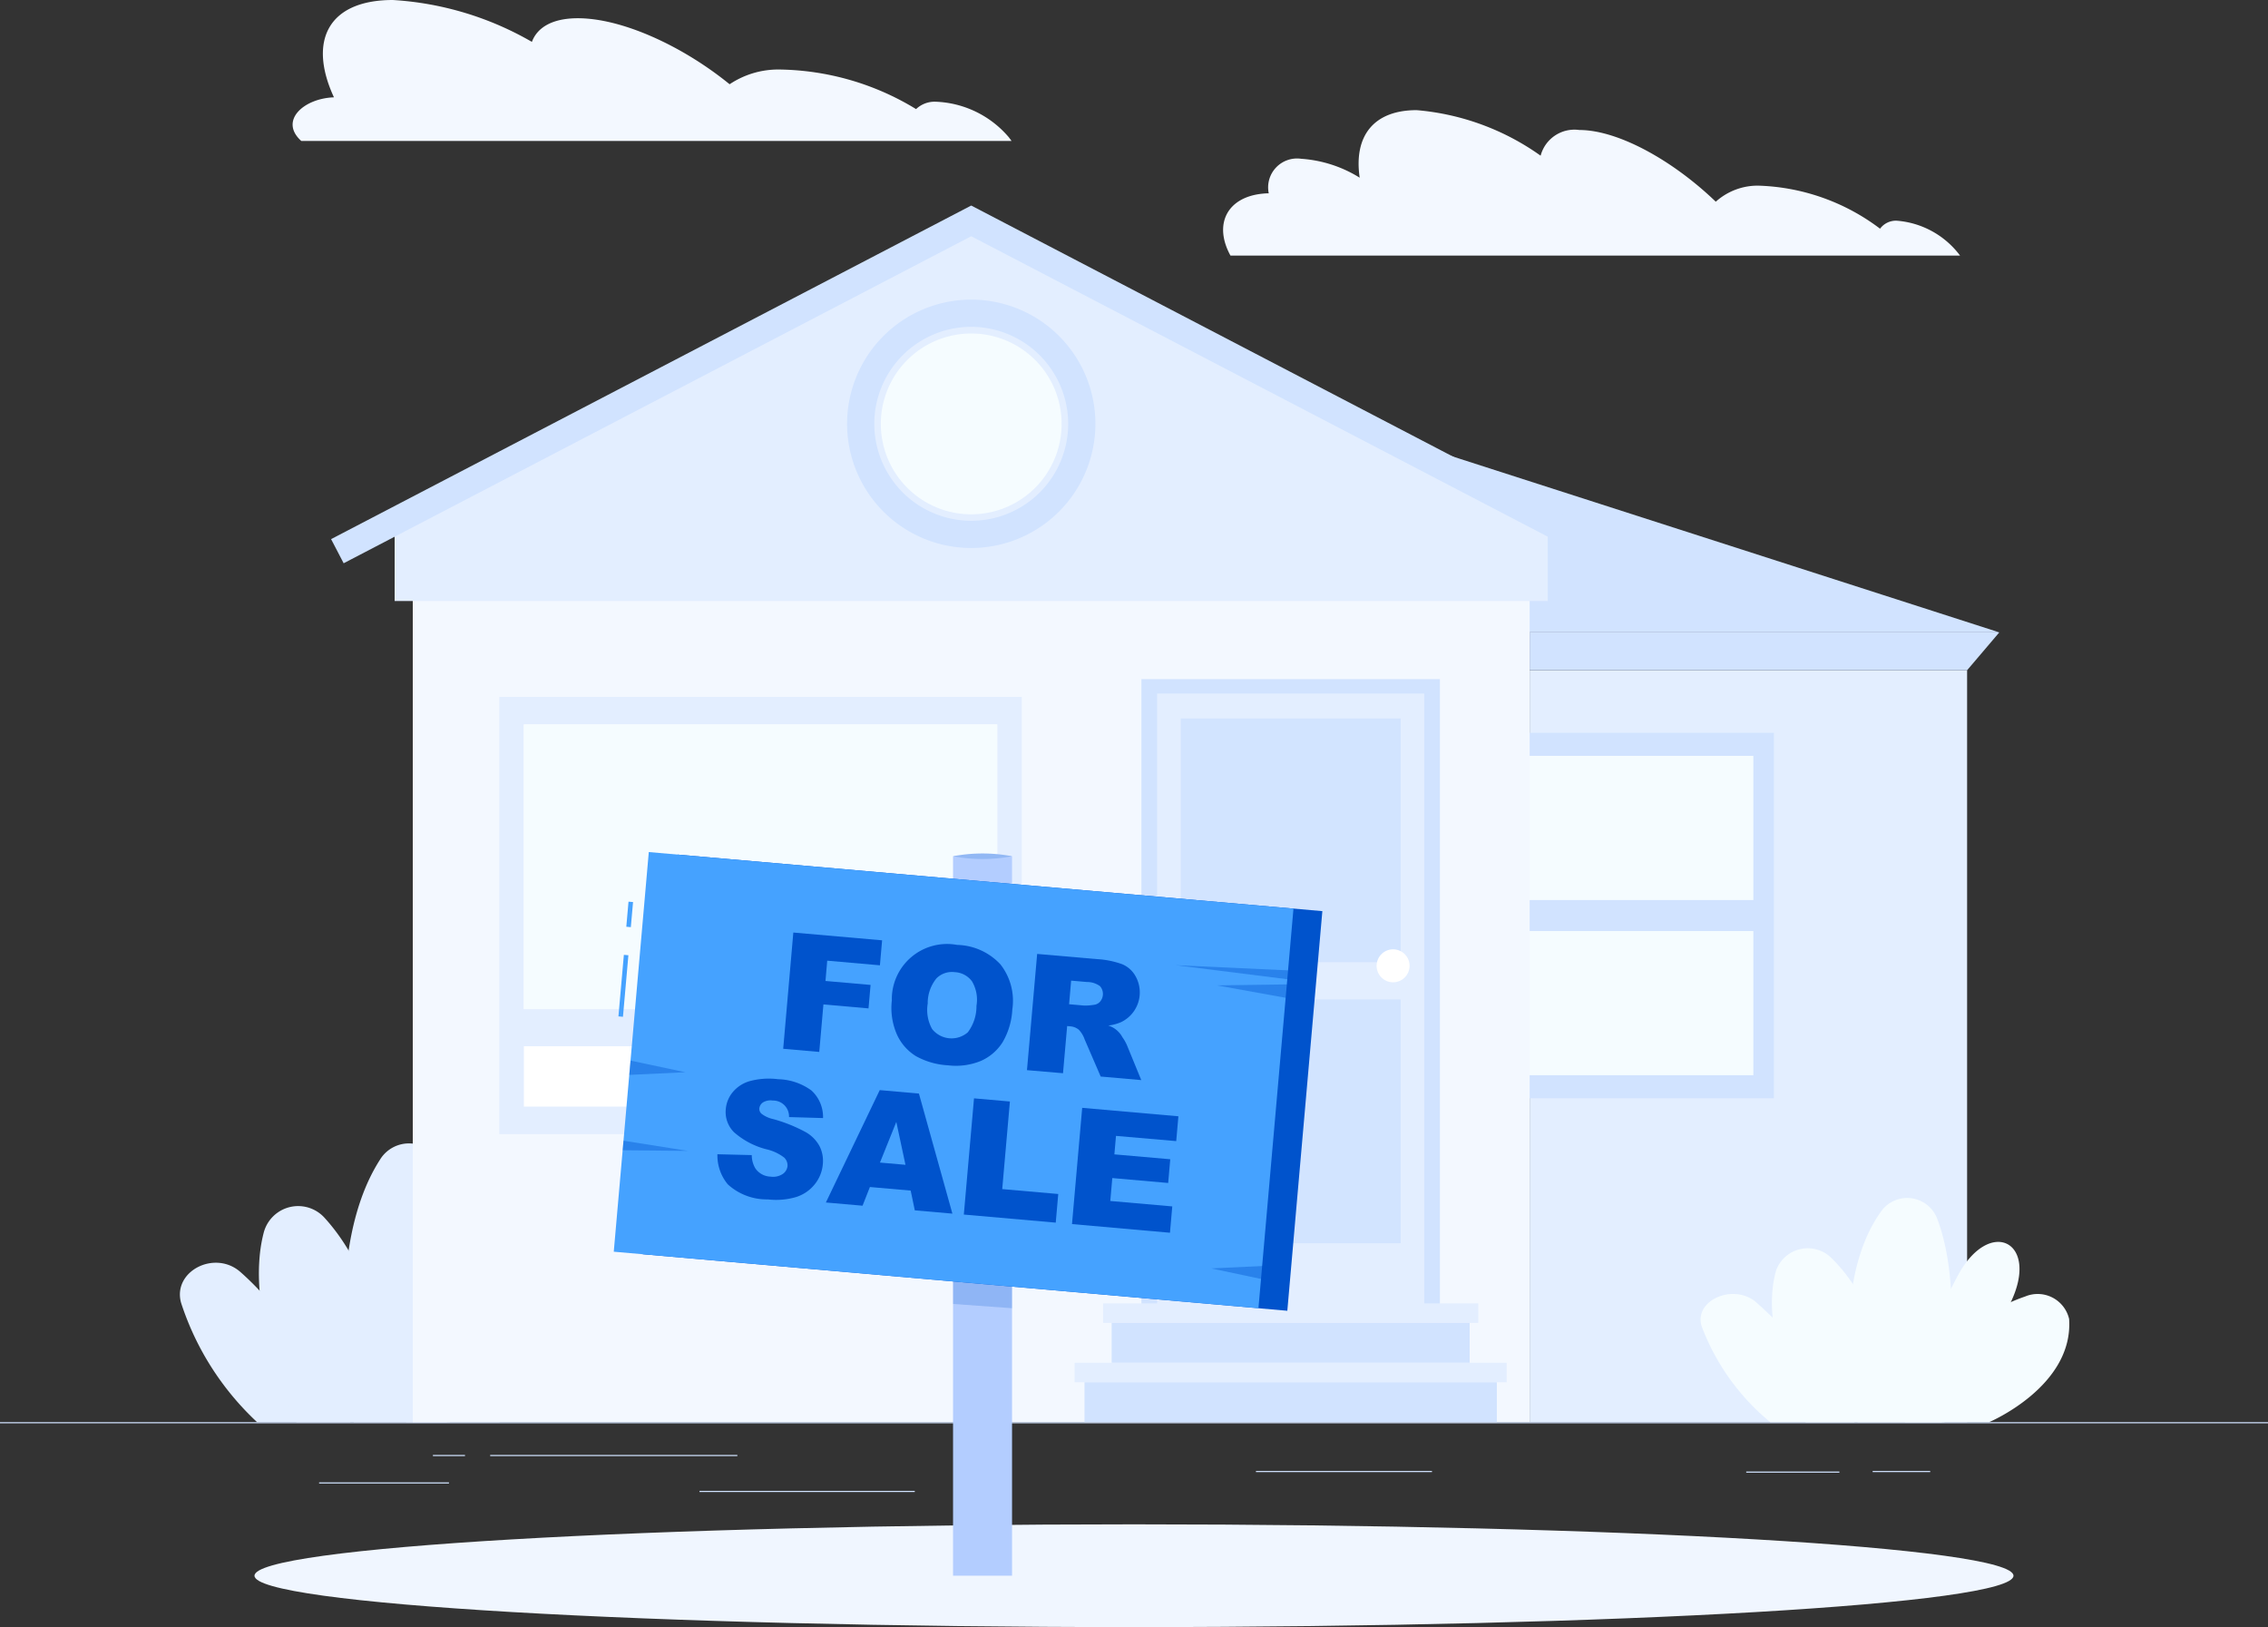 <svg id="forsale-icon" xmlns="http://www.w3.org/2000/svg" xmlns:xlink="http://www.w3.org/1999/xlink" width="130.777" height="93.798" viewBox="0 0 130.777 93.798">
  <rect x="0" y="0" width="130.777" height="93.798" fill="#333333" stroke="none"/>
  <defs>
    <clipPath id="clip-path">
      <rect id="Rectangle_25165" data-name="Rectangle 25165" width="130.777" height="93.798" fill="none"/>
    </clipPath>
    <clipPath id="clip-path-3">
      <rect id="Rectangle_25154" data-name="Rectangle 25154" width="3.401" height="2.804" fill="none"/>
    </clipPath>
    <clipPath id="clip-path-4">
      <rect id="Rectangle_25159" data-name="Rectangle 25159" width="6.973" height="0.87" fill="none"/>
    </clipPath>
    <clipPath id="clip-path-5">
      <rect id="Rectangle_25160" data-name="Rectangle 25160" width="4.302" height="0.825" fill="none"/>
    </clipPath>
    <clipPath id="clip-path-6">
      <rect id="Rectangle_25161" data-name="Rectangle 25161" width="3.761" height="0.588" fill="none"/>
    </clipPath>
    <clipPath id="clip-path-7">
      <rect id="Rectangle_25162" data-name="Rectangle 25162" width="3.237" height="0.825" fill="none"/>
    </clipPath>
  </defs>
  <g id="Group_26850" data-name="Group 26850" clip-path="url(#clip-path)">
    <rect id="Rectangle_25128" data-name="Rectangle 25128" width="130.777" height="0.065" transform="translate(0 81.985)" fill="#d1e3ff"/>
    <rect id="Rectangle_25129" data-name="Rectangle 25129" width="5.372" height="0.065" transform="translate(100.691 84.831)" fill="#d1e3ff"/>
    <rect id="Rectangle_25130" data-name="Rectangle 25130" width="3.318" height="0.065" transform="translate(107.981 84.798)" fill="#d1e3ff"/>
    <rect id="Rectangle_25131" data-name="Rectangle 25131" width="10.15" height="0.065" transform="translate(72.421 84.798)" fill="#d1e3ff"/>
    <rect id="Rectangle_25132" data-name="Rectangle 25132" width="12.412" height="0.065" transform="translate(40.335 85.946)" fill="#d1e3ff"/>
    <rect id="Rectangle_25133" data-name="Rectangle 25133" width="1.849" height="0.065" transform="translate(24.963 83.875)" fill="#d1e3ff"/>
    <rect id="Rectangle_25134" data-name="Rectangle 25134" width="14.252" height="0.065" transform="translate(28.265 83.875)" fill="#d1e3ff"/>
    <rect id="Rectangle_25135" data-name="Rectangle 25135" width="7.488" height="0.065" transform="translate(18.4 85.456)" fill="#d1e3ff"/>
    <g id="Group_26849" data-name="Group 26849">
      <g id="Group_26848" data-name="Group 26848" clip-path="url(#clip-path)">
        <path id="Path_16438" data-name="Path 16438" d="M49.488,287.505H44.113a16.267,16.267,0,0,1-4.385-6.884c-.5-1.816,1.944-3.072,3.422-1.773,3.458,3.04,6.339,8.657,6.339,8.657" transform="translate(-29.288 -205.52)" fill="#e3eeff"/>
        <path id="Path_16439" data-name="Path 16439" d="M64.612,278.282H59.237s-3.074-6.313-1.886-10.908a2.053,2.053,0,0,1,3.517-.868c4.066,4.472,3.744,11.776,3.744,11.776" transform="translate(-42.149 -196.297)" fill="#e3eeff"/>
        <path id="Path_16440" data-name="Path 16440" d="M85.9,276.966h3.469s2.178-3.837,4.221-8.552c1.906-4.4-1.343-6.234-3.383-1.912C87.615,272,85.9,276.966,85.9,276.966" transform="translate(-63.435 -194.98)" fill="#e3eeff"/>
        <path id="Path_16441" data-name="Path 16441" d="M89.532,287.618h5.375s5.412-2.56,5.109-7.406a2.04,2.04,0,0,0-2.813-1.6c-5.769,2.211-7.671,9.007-7.671,9.007" transform="translate(-66.114 -205.632)" fill="#e3eeff"/>
        <path id="Path_16442" data-name="Path 16442" d="M76.4,268.075h5.375s1.624-8.965-.3-14.613a1.956,1.956,0,0,0-3.563-.516c-3.5,5.453-1.511,15.129-1.511,15.129" transform="translate(-56.003 -186.09)" fill="#e3eeff"/>
        <path id="Path_16443" data-name="Path 16443" d="M214.111,97.111l15.141-12.023,44.138,14.2H214.111Z" transform="translate(-158.109 -62.833)" fill="#d1e3ff"/>
        <rect id="Rectangle_25136" data-name="Rectangle 25136" width="25.225" height="43.348" transform="translate(88.202 38.637)" fill="#e3eeff"/>
        <path id="Path_16444" data-name="Path 16444" d="M383.782,292.589h-4.854a13.129,13.129,0,0,1-3.96-5.535c-.448-1.46,1.756-2.47,3.09-1.426a28.424,28.424,0,0,1,5.724,6.961" transform="translate(-276.85 -210.604)" fill="#f5fcff"/>
        <path id="Path_16445" data-name="Path 16445" d="M397.438,285.174h-4.854s-2.776-5.076-1.7-8.771a1.943,1.943,0,0,1,3.176-.7c3.671,3.6,3.381,9.469,3.381,9.469" transform="translate(-288.463 -203.188)" fill="#f5fcff"/>
        <path id="Path_16446" data-name="Path 16446" d="M416.667,284.115H419.8a77.124,77.124,0,0,0,3.812-6.876c1.721-3.535-1.213-5.013-3.055-1.537a87.934,87.934,0,0,0-3.889,8.413" transform="translate(-307.686 -202.13)" fill="#f5fcff"/>
        <path id="Path_16447" data-name="Path 16447" d="M419.944,292.68H424.8s4.888-2.059,4.614-5.955a1.863,1.863,0,0,0-2.54-1.287c-5.21,1.778-6.927,7.242-6.927,7.242" transform="translate(-310.106 -210.695)" fill="#f5fcff"/>
        <path id="Path_16448" data-name="Path 16448" d="M408.088,276.966h4.854s1.467-7.208-.272-11.75a1.851,1.851,0,0,0-3.217-.415c-3.163,4.385-1.364,12.164-1.364,12.164" transform="translate(-300.975 -194.981)" fill="#f5fcff"/>
        <path id="Path_16449" data-name="Path 16449" d="M337.222,141.569h25.225l1.854-2.18H337.222Z" transform="translate(-249.02 -102.931)" fill="#d1e3ff"/>
        <rect id="Rectangle_25137" data-name="Rectangle 25137" width="25.18" height="21.07" transform="translate(77.105 42.244)" fill="#d1e3ff"/>
        <rect id="Rectangle_25138" data-name="Rectangle 25138" width="22.813" height="18.411" transform="translate(78.288 43.573)" fill="#f5fcff"/>
        <rect id="Rectangle_25139" data-name="Rectangle 25139" width="24.201" height="1.785" transform="translate(77.594 51.887)" fill="#d1e3ff"/>
        <rect id="Rectangle_25140" data-name="Rectangle 25140" width="64.401" height="50.884" transform="translate(23.801 31.101)" fill="#f3f8ff"/>
        <rect id="Rectangle_25141" data-name="Rectangle 25141" width="30.125" height="25.208" transform="translate(28.792 40.175)" fill="#e3eeff"/>
        <rect id="Rectangle_25142" data-name="Rectangle 25142" width="27.293" height="22.027" transform="translate(30.207 41.766)" fill="#fff"/>
        <rect id="Rectangle_25143" data-name="Rectangle 25143" width="27.293" height="17.479" transform="translate(30.207 41.766)" fill="#f5fcff"/>
        <rect id="Rectangle_25144" data-name="Rectangle 25144" width="28.953" height="2.135" transform="translate(29.377 58.177)" fill="#e3eeff"/>
        <rect id="Rectangle_25145" data-name="Rectangle 25145" width="17.213" height="36.599" transform="translate(65.816 39.151)" fill="#d1e3ff"/>
        <rect id="Rectangle_25146" data-name="Rectangle 25146" width="15.4" height="35.768" transform="translate(66.723 39.981)" fill="#e3eeff"/>
        <rect id="Rectangle_25147" data-name="Rectangle 25147" width="12.68" height="14.053" transform="translate(68.083 41.416)" fill="#d2e4ff"/>
        <rect id="Rectangle_25148" data-name="Rectangle 25148" width="12.68" height="14.053" transform="translate(68.083 57.618)" fill="#d2e4ff"/>
        <path id="Path_16450" data-name="Path 16450" d="M153.493,70.6H87V66.008l33.246-17.321,33.246,17.321Z" transform="translate(-64.245 -35.953)" fill="#e3eeff"/>
        <path id="Path_16451" data-name="Path 16451" d="M146.086,65.927,109.9,47.075,73.714,65.927l-.725-1.392L109.9,45.305l36.911,19.23Z" transform="translate(-53.898 -33.456)" fill="#d1e3ff"/>
        <path id="Path_16452" data-name="Path 16452" d="M193.9,80.356a7.159,7.159,0,1,1,7.159-7.159,7.167,7.167,0,0,1-7.159,7.159m0-12.749a5.59,5.59,0,1,0,5.59,5.59,5.6,5.6,0,0,0-5.59-5.59" transform="translate(-137.896 -48.765)" fill="#d1e3ff"/>
        <path id="Path_16453" data-name="Path 16453" d="M204.608,78.7a5.212,5.212,0,1,1-5.212-5.212,5.212,5.212,0,0,1,5.212,5.212" transform="translate(-143.394 -54.263)" fill="#f5fcff"/>
        <rect id="Rectangle_25149" data-name="Rectangle 25149" width="21.631" height="1.123" transform="translate(63.607 75.139)" fill="#e3eeff"/>
        <rect id="Rectangle_25150" data-name="Rectangle 25150" width="20.642" height="2.3" transform="translate(64.101 76.262)" fill="#d1e3ff"/>
        <rect id="Rectangle_25151" data-name="Rectangle 25151" width="24.914" height="1.123" transform="translate(61.965 78.562)" fill="#e3eeff"/>
        <rect id="Rectangle_25152" data-name="Rectangle 25152" width="23.776" height="2.3" transform="translate(62.534 79.685)" fill="#d1e3ff"/>
        <path id="Path_16454" data-name="Path 16454" d="M305.387,210.188a.95.95,0,1,1-.95-.95.95.95,0,0,1,.95.95" transform="translate(-224.109 -154.511)" fill="#fff"/>
        <path id="Path_16455" data-name="Path 16455" d="M66.895,5.612C65.378,2.334,66.582,0,70.291,0a18.2,18.2,0,0,1,8.017,2.414c.317-.852,1.211-1.363,2.648-1.363,2.53,0,6.017,1.579,8.753,3.806a5.043,5.043,0,0,1,2.851-.85,15.494,15.494,0,0,1,7.9,2.282,1.554,1.554,0,0,1,1.122-.425,5.809,5.809,0,0,1,4.222,2.044c.059.075.11.146.162.218H65.011c-1.294-1.162.136-2.457,1.884-2.515" transform="translate(-47.638)" fill="#f3f8ff"/>
        <path id="Path_16456" data-name="Path 16456" d="M271.936,29.092a3.231,3.231,0,0,1,.351-.019,1.667,1.667,0,0,1,1.867-1.992,7.316,7.316,0,0,1,3.377,1.091c-.348-2.36.765-3.894,3.285-3.894a14.4,14.4,0,0,1,7.148,2.625,2.016,2.016,0,0,1,2.23-1.481c2.211,0,5.351,1.715,7.87,4.134,0,0,0,0,0,0a3.615,3.615,0,0,1,2.437-.926,12.219,12.219,0,0,1,7.035,2.482,1.137,1.137,0,0,1,.956-.461,5.041,5.041,0,0,1,3.658,2.011h-42.07c-.988-1.8-.2-3.367,1.853-3.57" transform="translate(-199.129 -17.928)" fill="#f3f8ff"/>
        <path id="Path_16457" data-name="Path 16457" d="M157.536,338.933c0,1.636-22.7,2.962-50.713,2.962s-50.713-1.326-50.713-2.962,22.7-2.962,50.713-2.962,50.713,1.326,50.713,2.962" transform="translate(-41.435 -248.096)" fill="#f0f6ff"/>
        <rect id="Rectangle_25153" data-name="Rectangle 25153" width="3.401" height="41.475" transform="translate(54.955 49.361)" fill="#b3cdff"/>
        <path id="Path_16458" data-name="Path 16458" d="M213.511,188.271a9.129,9.129,0,0,1-3.4,0,9.129,9.129,0,0,1,3.4,0" transform="translate(-155.155 -138.91)" fill="#92b8f4"/>
        <g id="Group_26832" data-name="Group 26832" transform="translate(54.955 72.611)" opacity="0.2" style="mix-blend-mode: multiply;isolation: isolate">
          <g id="Group_26831" data-name="Group 26831">
            <g id="Group_26830" data-name="Group 26830" clip-path="url(#clip-path-3)">
              <path id="Path_16459" data-name="Path 16459" d="M213.511,280.416l-3.4-.246v-2.559h3.4Z" transform="translate(-210.11 -277.611)" fill="#0053cc"/>
            </g>
          </g>
        </g>
        <rect id="Rectangle_25155" data-name="Rectangle 25155" width="23.127" height="37.316" transform="translate(37.056 72.304) rotate(-84.989)" fill="#0053cc"/>
        <rect id="Rectangle_25156" data-name="Rectangle 25156" width="1.452" height="0.262" transform="matrix(0.088, -0.996, 0.996, 0.088, 36.114, 53.425)" fill="#45a2ff"/>
        <rect id="Rectangle_25157" data-name="Rectangle 25157" width="3.562" height="0.262" transform="matrix(0.088, -0.996, 0.996, 0.088, 35.66, 58.593)" fill="#45a2ff"/>
        <rect id="Rectangle_25158" data-name="Rectangle 25158" width="23.127" height="37.316" transform="translate(35.391 72.158) rotate(-84.989)" fill="#45a2ff"/>
        <g id="Group_26835" data-name="Group 26835" transform="translate(67.793 55.642)" opacity="0.4">
          <g id="Group_26834" data-name="Group 26834">
            <g id="Group_26833" data-name="Group 26833" clip-path="url(#clip-path-4)">
              <path id="Path_16460" data-name="Path 16460" d="M266.166,213.054l-6.974-.32,6.925.87Z" transform="translate(-259.193 -212.734)" fill="#0053cc"/>
            </g>
          </g>
        </g>
        <g id="Group_26838" data-name="Group 26838" transform="translate(70.168 56.745)" opacity="0.4">
          <g id="Group_26837" data-name="Group 26837">
            <g id="Group_26836" data-name="Group 26836" clip-path="url(#clip-path-5)">
              <path id="Path_16461" data-name="Path 16461" d="M272.575,216.952l-4.3.06,4.23.765Z" transform="translate(-268.273 -216.952)" fill="#0053cc"/>
            </g>
          </g>
        </g>
        <g id="Group_26841" data-name="Group 26841" transform="translate(35.904 65.759)" opacity="0.4">
          <g id="Group_26840" data-name="Group 26840">
            <g id="Group_26839" data-name="Group 26839" clip-path="url(#clip-path-6)">
              <path id="Path_16462" data-name="Path 16462" d="M137.272,251.966l3.761.038-3.713-.588Z" transform="translate(-137.272 -251.416)" fill="#0053cc"/>
            </g>
          </g>
        </g>
        <g id="Group_26844" data-name="Group 26844" transform="translate(36.285 61.141)" opacity="0.4">
          <g id="Group_26843" data-name="Group 26843">
            <g id="Group_26842" data-name="Group 26842" clip-path="url(#clip-path-7)">
              <path id="Path_16463" data-name="Path 16463" d="M138.727,234.586l3.237-.154-3.164-.671Z" transform="translate(-138.727 -233.761)" fill="#0053cc"/>
            </g>
          </g>
        </g>
        <g id="Group_26847" data-name="Group 26847" transform="translate(69.849 72.968)" opacity="0.4">
          <g id="Group_26846" data-name="Group 26846">
            <g id="Group_26845" data-name="Group 26845" clip-path="url(#clip-path-7)">
              <path id="Path_16464" data-name="Path 16464" d="M270.29,278.977l-3.237.154,3.164.671Z" transform="translate(-267.053 -278.977)" fill="#0053cc"/>
            </g>
          </g>
        </g>
        <path id="Path_16465" data-name="Path 16465" d="M173.238,205.537l5.119.449-.126,1.44-3.039-.267-.1,1.17,2.6.228-.119,1.353-2.6-.228-.24,2.738-2.079-.182Z" transform="translate(-127.493 -151.778)" fill="#0053cc"/>
        <path id="Path_16466" data-name="Path 16466" d="M196.549,211.369a3.184,3.184,0,0,1,3.764-3.165,3.516,3.516,0,0,1,2.5,1.124,3.4,3.4,0,0,1,.684,2.6,4.138,4.138,0,0,1-.564,1.892,2.83,2.83,0,0,1-1.245,1.07,3.786,3.786,0,0,1-1.9.255,4.3,4.3,0,0,1-1.844-.526,2.835,2.835,0,0,1-1.1-1.248,3.807,3.807,0,0,1-.29-2m2.069.191a2.255,2.255,0,0,0,.249,1.491,1.433,1.433,0,0,0,2.058.19,2.49,2.49,0,0,0,.5-1.526,2.079,2.079,0,0,0-.26-1.416,1.309,1.309,0,0,0-1-.527,1.263,1.263,0,0,0-1.044.355,2.263,2.263,0,0,0-.508,1.434" transform="translate(-145.125 -153.732)" fill="#0053cc"/>
        <path id="Path_16467" data-name="Path 16467" d="M226.4,216.95l.587-6.7,3.45.3a5.034,5.034,0,0,1,1.453.293,1.568,1.568,0,0,1,.765.682,1.9,1.9,0,0,1-.818,2.652,2.52,2.52,0,0,1-.75.2,1.4,1.4,0,0,1,.817.676,2.622,2.622,0,0,1,.254.441l.832,2.029-2.339-.205-.927-2.145a1.562,1.562,0,0,0-.33-.549.872.872,0,0,0-.494-.2l-.183-.016-.239,2.719Zm2.429-3.8.873.077a3.16,3.16,0,0,0,.557-.043.55.55,0,0,0,.354-.181.681.681,0,0,0,0-.893,1.247,1.247,0,0,0-.757-.241l-.91-.08Z" transform="translate(-167.183 -155.258)" fill="#0053cc"/>
        <path id="Path_16468" data-name="Path 16468" d="M158.163,242.107l1.98.049a1.511,1.511,0,0,0,.2.754,1.1,1.1,0,0,0,.879.487,1.015,1.015,0,0,0,.7-.148.626.626,0,0,0,.282-.461.618.618,0,0,0-.188-.486,2.653,2.653,0,0,0-1.026-.481,4.525,4.525,0,0,1-1.871-.984,1.642,1.642,0,0,1-.472-1.345,1.762,1.762,0,0,1,.385-.949,1.99,1.99,0,0,1,.964-.643,4.221,4.221,0,0,1,1.671-.118,3.383,3.383,0,0,1,1.917.649,2.071,2.071,0,0,1,.669,1.59l-1.962-.057a.915.915,0,0,0-.939-.953.832.832,0,0,0-.557.105.471.471,0,0,0-.216.356.374.374,0,0,0,.126.3,1.7,1.7,0,0,0,.673.308,8.729,8.729,0,0,1,1.893.762,2.053,2.053,0,0,1,.79.818,1.89,1.89,0,0,1,.18,1.015,2.132,2.132,0,0,1-.461,1.157,2.237,2.237,0,0,1-1.069.738,4.045,4.045,0,0,1-1.638.14,3.335,3.335,0,0,1-2.31-.866,2.606,2.606,0,0,1-.6-1.738" transform="translate(-116.795 -175.567)" fill="#0053cc"/>
        <path id="Path_16469" data-name="Path 16469" d="M186.963,246.057l-2.351-.206-.424,1.077-2.114-.185,3.106-6.479,2.259.2,1.93,6.921-2.168-.19Zm-.3-1.486-.528-2.473-.943,2.344Z" transform="translate(-134.452 -177.422)" fill="#0053cc"/>
        <path id="Path_16470" data-name="Path 16470" d="M213.067,242.085l2.07.181-.443,5.05,3.231.283-.145,1.65-5.3-.465Z" transform="translate(-156.904 -178.767)" fill="#0053cc"/>
        <path id="Path_16471" data-name="Path 16471" d="M236.918,244.176l5.548.487-.126,1.43-3.473-.3-.093,1.065,3.222.282-.12,1.367-3.222-.283-.116,1.321,3.574.313-.133,1.518-5.649-.5Z" transform="translate(-174.517 -180.311)" fill="#0053cc"/>
      </g>
    </g>
  </g>
</svg>
